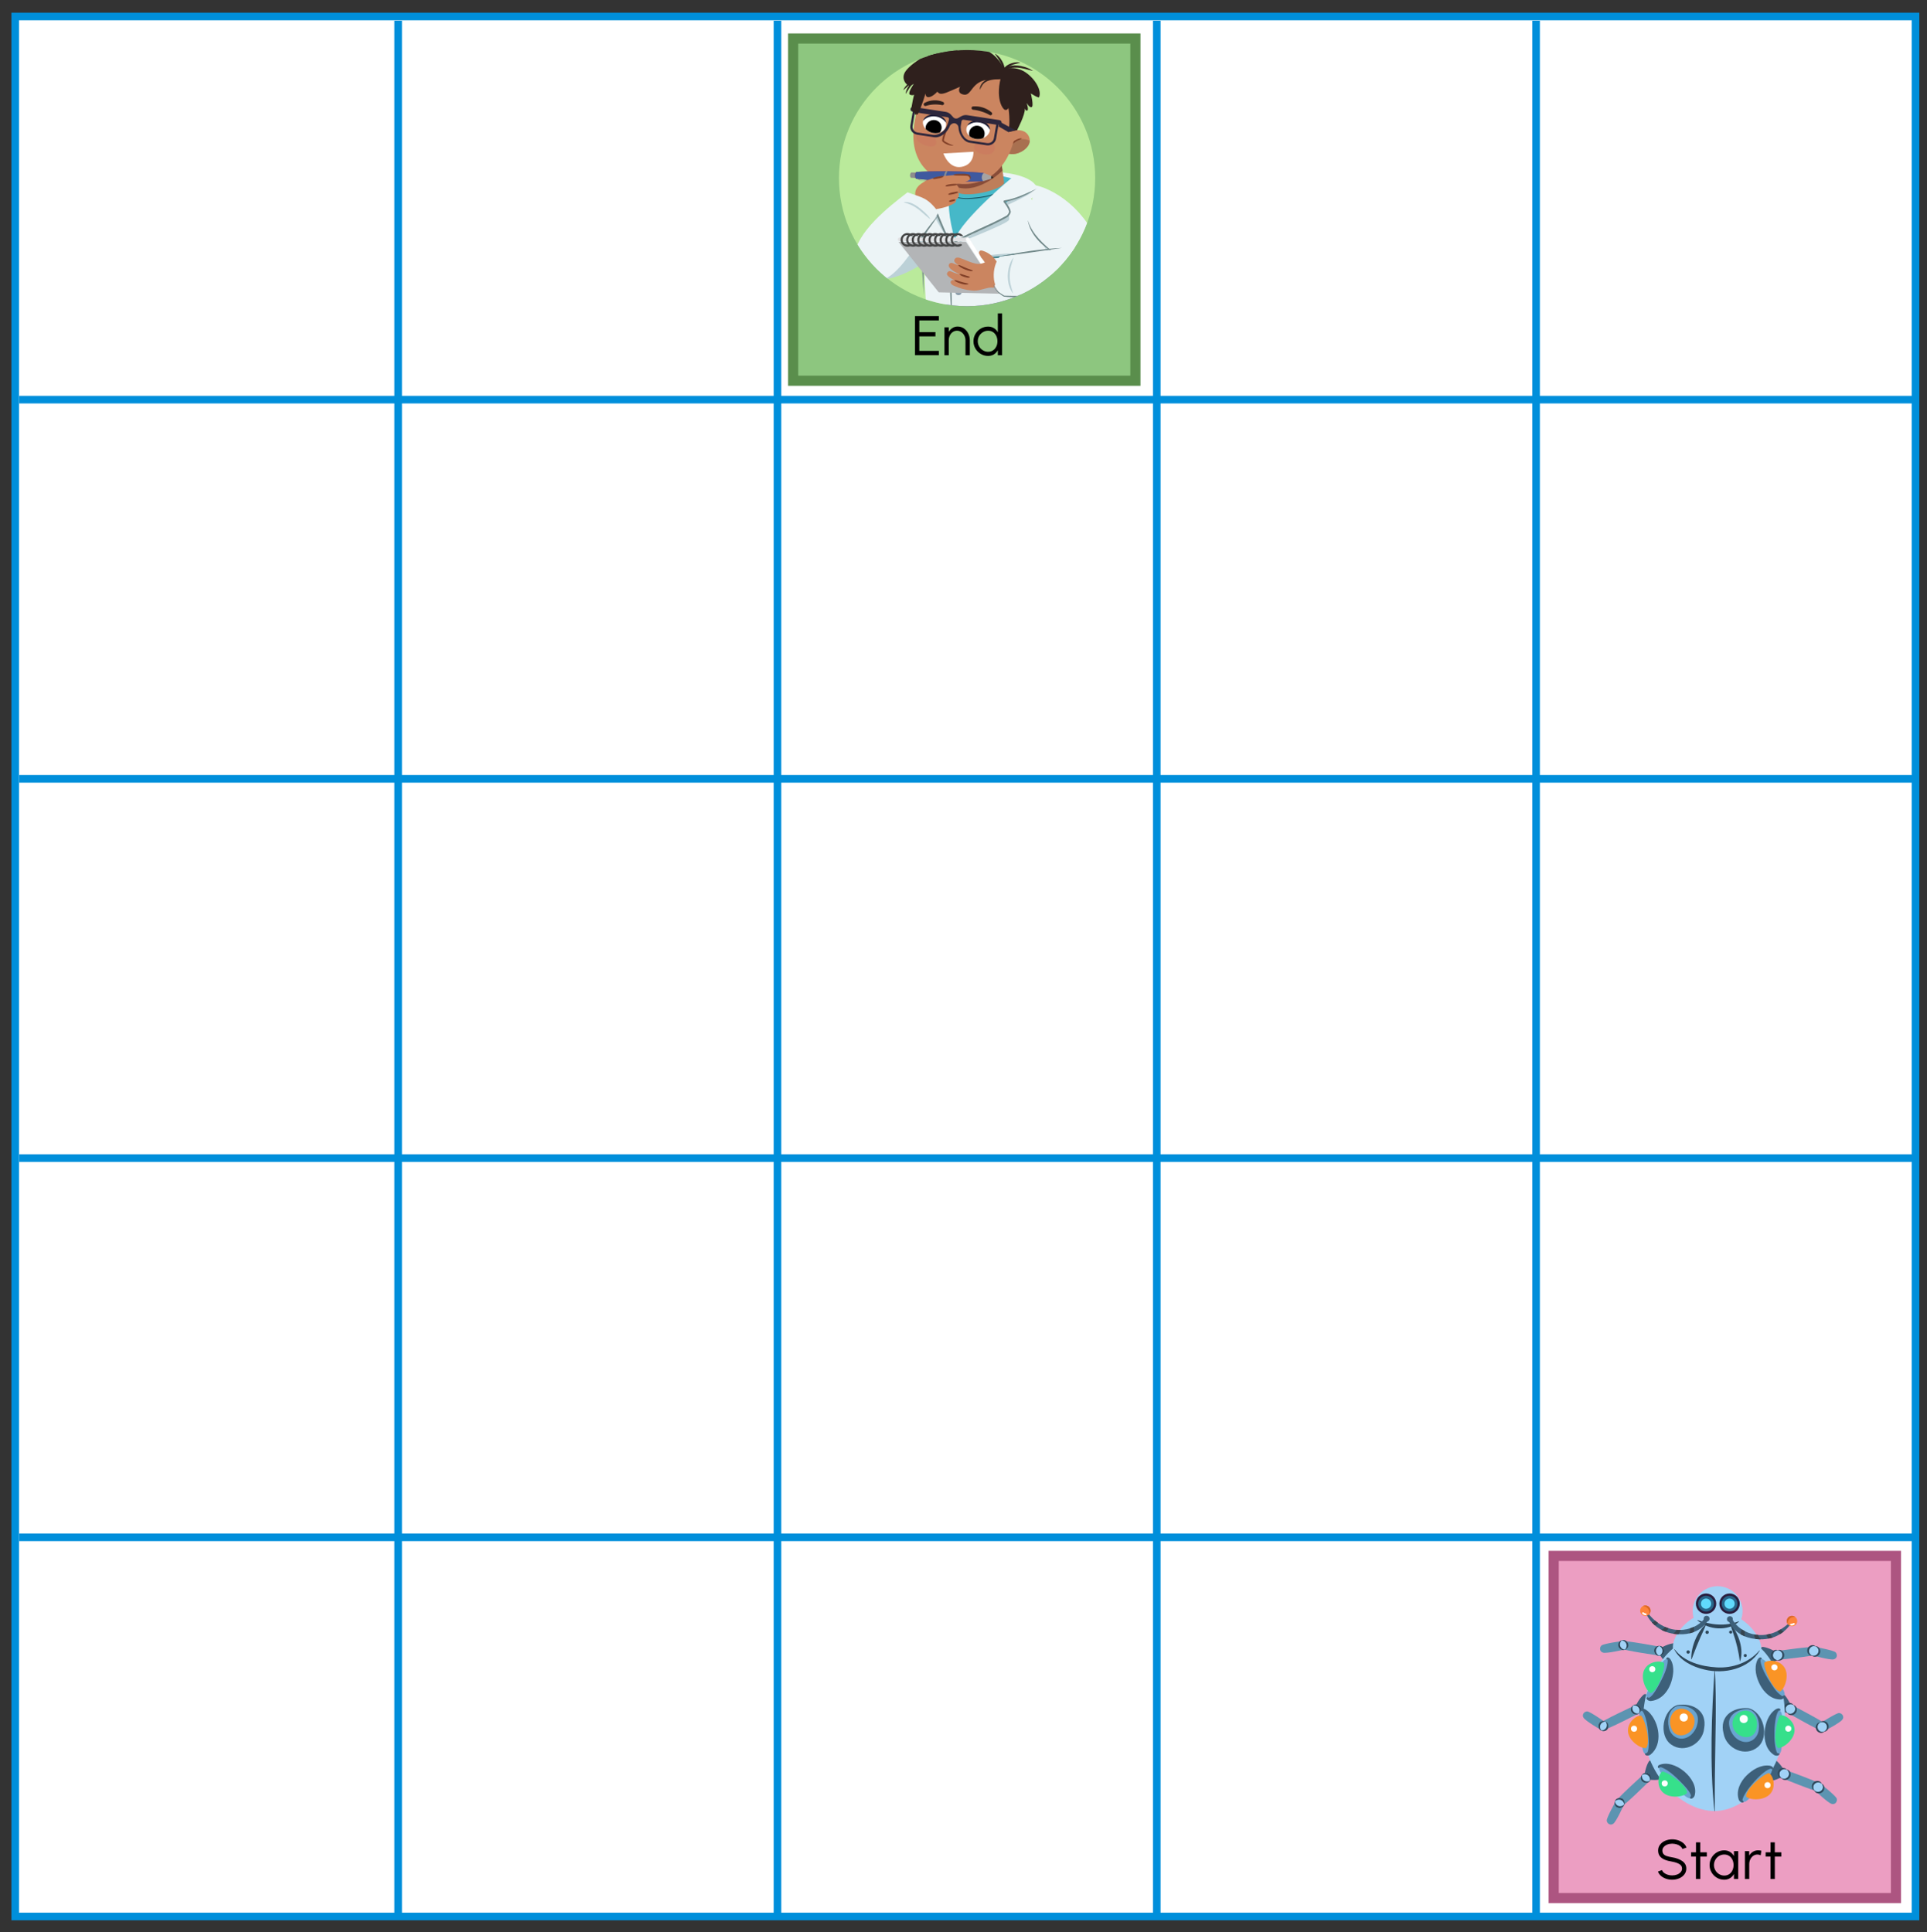 <?xml version="1.0" encoding="UTF-8"?><svg id="b" xmlns="http://www.w3.org/2000/svg" width="760" height="762.17" xmlns:xlink="http://www.w3.org/1999/xlink" viewBox="0 0 760 762.17"><rect x="0" y="0" width="760" height="762.17" fill="#333333" stroke="none"/><defs><clipPath id="d"><path d="M692.41,646.56c5.05,.58,10.24-.87,13.88-5.96,1.24-1.73,.74-1.68-.78-.28-8.7,8.03-18.98,4.52-22.25-1.49-1.09-.07-1.44-1.48-1.76-.35,0,0,1.52,7,10.91,8.08Z" fill="#3d607a"/></clipPath><clipPath id="e"><circle cx="706.75" cy="639.48" r="2.06" fill="#fd833b"/></clipPath><clipPath id="f"><path d="M661.95,644.68c-5.08-.24-9.97-2.5-12.74-8.1-.95-1.91-.46-1.78,.81-.15,7.3,9.32,18.01,7.5,22.2,2.09,1.09,.11,1.66-1.23,1.79-.06,0,0-2.63,6.66-12.07,6.23Z" fill="#3d607a"/></clipPath><clipPath id="g"><circle cx="648.92" cy="635.39" r="2.06" fill="#fd833b"/></clipPath><clipPath id="h"><circle cx="381.41" cy="70.26" r="50.53" fill="none"/></clipPath><clipPath id="i"><path d="M395.59,53.8c.95-1.84,3.4-2.5,5.56-2.47,.9,.01,1.82,.11,2.64,.48,1.54,.69,2.51,2.37,2.32,3.98-.22,1.82-1.77,3.28-3.47,4.13-1.16,.58-2.47,.96-3.78,.87-1.31-.09-2.61-.7-3.31-1.76" fill="#cb8560"/></clipPath><clipPath id="j"><path d="M394.53,62.1s1.21,6.58,1.49,10.16c-1.57,3.19-19.34,6.99-19.55,1.98-.3-3.82-.03-8.13-.03-8.13l18.09-4.01Z" fill="#be7e5a"/></clipPath><clipPath id="k"><path d="M385.98,47.82c2.89,.53,4.35,1.73,4.42,3.34,.07,1.85-2.18,3.9-5.16,3.67-2.46-.2-4.3-1.95-4.1-3.95s2.42-3.5,4.85-3.05Z" fill="#fff"/></clipPath><clipPath id="l"><path d="M369.4,45.53c-2.93-.28-4.71,.48-5.27,1.99-.65,1.75,.86,4.32,3.79,4.91,2.42,.48,4.73-.7,5.16-2.66s-1.22-4-3.68-4.24Z" fill="#fff"/></clipPath><clipPath id="m"><path d="M361.26,70.52s12.64,1.62,26.5,.97c.5-1.01,1.29-2.23,.2-3.24-12.27-1.27-26.58-.42-26.58-.42,0,0-.42,.5-.48,1.31-.05,.74,.35,1.38,.35,1.38Z" fill="#3f599f"/></clipPath></defs><g><rect x="6" y="6.51" width="749.47" height="749.5" fill="#fff" stroke="#008fdb" stroke-miterlimit="10" stroke-width="3"/><line x1="157.04" y1="8.17" x2="157.04" y2="756.01" fill="none" stroke="#008fdb" stroke-miterlimit="10" stroke-width="3"/><line x1="306.63" y1="8.17" x2="306.63" y2="756.01" fill="none" stroke="#008fdb" stroke-miterlimit="10" stroke-width="3"/><line x1="456.22" y1="8.17" x2="456.22" y2="756.01" fill="none" stroke="#008fdb" stroke-miterlimit="10" stroke-width="3"/><line x1="605.82" y1="8.17" x2="605.82" y2="756.01" fill="none" stroke="#008fdb" stroke-miterlimit="10" stroke-width="3"/><line x1="755.32" y1="157.65" x2="7.55" y2="157.65" fill="none" stroke="#008fdb" stroke-miterlimit="10" stroke-width="3"/><line x1="755.32" y1="307.24" x2="7.55" y2="307.24" fill="none" stroke="#008fdb" stroke-miterlimit="10" stroke-width="3"/><line x1="755.32" y1="456.84" x2="7.55" y2="456.84" fill="none" stroke="#008fdb" stroke-miterlimit="10" stroke-width="3"/><line x1="755.32" y1="606.43" x2="7.55" y2="606.43" fill="none" stroke="#008fdb" stroke-miterlimit="10" stroke-width="3"/><rect x="612.77" y="613.76" width="134.99" height="134.99" fill="#ec9ec2" stroke="#ad5581" stroke-miterlimit="10" stroke-width="4"/><rect x="312.81" y="15.2" width="134.99" height="134.99" fill="#8dc67f" stroke="#5a8e4c" stroke-miterlimit="10" stroke-width="4"/></g><g id="c"><g><circle cx="677.42" cy="635.56" r="9.83" fill="#a1d2f6"/><g><g><path d="M655.22,649.93s2.78-1.56,5.04-1.71,1.43,7.44-.52,8.21c-1.96,.77-3.38-.99-5.15-3.7l.63-2.8Z" fill="#3d607a"/><g><path d="M654.61,649.6s-13.94-2.65-14.98-2.17-1.52,2.05-.26,2.88c1.26,.83,14.56,2.71,14.56,2.71l.67-3.42Z" fill="#5c94b1"/><circle cx="654.38" cy="651.25" r="1.95" fill="#a1d2f6"/><path d="M654.32,653.16c1.75-.73,1.82-3,.12-3.83v-.07c1.74-.03,2.65,2.32,1.32,3.45-.39,.36-.92,.55-1.44,.53v-.07h0Z" fill="#2e475a"/><path d="M654.4,649.3c-1.73,.79-1.73,3.05,0,3.84v.07c-1.73,.08-2.72-2.24-1.42-3.41,.37-.37,.9-.58,1.42-.57v.07h0Z" fill="#2e475a"/></g><g><path d="M639.91,647.33s-7.49,1.01-8.31,1.8c-.83,.78-.78,2.43,.68,2.81,1.46,.39,8.09-1.16,8.09-1.16l-.46-3.45Z" fill="#5c94b1"/><circle cx="640.22" cy="648.96" r="1.95" fill="#a1d2f6"/><path d="M640.78,650.79c1.42-1.25,.77-3.42-1.12-3.67l-.02-.07c1.63-.58,3.25,1.35,2.35,2.85-.25,.46-.69,.81-1.19,.96l-.02-.07h0Z" fill="#2e475a"/><path d="M639.62,647.11c-1.38,1.3-.66,3.45,1.23,3.63l.02,.07c-1.62,.63-3.29-1.25-2.44-2.77,.24-.47,.67-.84,1.16-1l.02,.07h0Z" fill="#2e475a"/></g></g><g><path d="M645.16,672.82s1.36-2.88,3.11-4.33,5.49,5.21,4.35,6.98c-1.14,1.77-3.32,1.16-6.34-.01l-1.12-2.64Z" fill="#3d607a"/><g><path d="M644.46,672.91s-12.88,5.96-13.44,6.95-.04,2.55,1.47,2.49c1.51-.06,13.42-6.27,13.42-6.27l-1.44-3.17Z" fill="#5c94b1"/><circle cx="645.23" cy="674.38" r="1.95" fill="#a1d2f6"/><path d="M646.3,675.98c1-1.61-.26-3.5-2.14-3.19l-.04-.06c1.39-1.03,3.5,.35,3.08,2.04-.11,.52-.42,.98-.86,1.26l-.04-.06h0Z" fill="#2e475a"/><path d="M644.12,672.78c-.95,1.64,.37,3.49,2.23,3.12l.04,.06c-1.36,1.08-3.51-.24-3.14-1.94,.09-.52,.39-.99,.82-1.29l.04,.06h0Z" fill="#2e475a"/></g><g><path d="M633.27,679.49s-6.15-4.38-7.29-4.38-2.23,1.24-1.43,2.51,6.69,4.69,6.69,4.69l2.03-2.83Z" fill="#5c94b1"/><circle cx="632.38" cy="680.89" r="1.95" fill="#a1d2f6"/><path d="M631.53,682.61c1.89,.06,2.9-1.97,1.7-3.44l.03-.06c1.59,.69,1.45,3.21-.24,3.69-.5,.17-1.06,.12-1.53-.12l.03-.06h0Z" fill="#2e475a"/><path d="M633.21,679.13c-1.9,0-2.84,2.06-1.59,3.49l-.03,.07c-1.61-.64-1.55-3.16,.12-3.69,.49-.18,1.06-.15,1.53,.07l-.03,.07h0Z" fill="#2e475a"/></g></g><g><path d="M648.63,699.88s.44-3.16,1.69-5.05,6.79,3.36,6.22,5.38c-.57,2.02-2.83,2.09-6.06,1.86l-1.84-2.19Z" fill="#3d607a"/><g><path d="M647.99,700.17s-10.55,9.49-10.79,10.61,.71,2.45,2.14,1.95c1.42-.5,10.97-9.95,10.97-9.95l-2.31-2.6Z" fill="#5c94b1"/><circle cx="649.17" cy="701.35" r="1.95" fill="#a1d2f6"/><path d="M650.66,702.56c.48-1.84-1.28-3.27-2.98-2.41l-.06-.05c1.03-1.4,3.45-.7,3.54,1.04,.05,.52-.12,1.06-.45,1.46l-.06-.05h0Z" fill="#2e475a"/><path d="M647.63,700.15c-.42,1.85,1.39,3.22,3.05,2.32l.06,.04c-.98,1.43-3.43,.81-3.57-.93-.07-.52,.08-1.06,.4-1.48l.06,.04h0Z" fill="#2e475a"/></g><g><path d="M637.29,710.5s-3.72,6.57-3.6,7.71,1.46,2.09,2.65,1.16c1.19-.93,3.98-7.14,3.98-7.14l-3.02-1.72Z" fill="#5c94b1"/><circle cx="638.78" cy="711.24" r="1.95" fill="#a1d2f6"/><path d="M640.58,711.91c-.14-1.89-2.26-2.68-3.6-1.33l-.07-.02c.53-1.65,3.04-1.77,3.69-.15,.22,.48,.23,1.04,.04,1.53l-.07-.02h0Z" fill="#2e475a"/><path d="M636.94,710.59c.2,1.89,2.35,2.61,3.64,1.22l.07,.02c-.47,1.67-2.99,1.87-3.68,.26-.23-.47-.26-1.04-.09-1.53l.07,.02h0Z" fill="#2e475a"/></g></g></g><g><g><path d="M700.32,651.6s-2.71-1.67-4.97-1.93-1.75,7.37,.17,8.22,3.42-.84,5.31-3.48l-.51-2.82Z" fill="#3d607a"/><g><path d="M700.95,651.29s14.04-2.05,15.05-1.53,1.43,2.11,.13,2.89-14.66,2.08-14.66,2.08l-.52-3.44Z" fill="#5c94b1"/><circle cx="701.11" cy="652.95" r="1.95" fill="#a1d2f6"/><path d="M701.08,654.94c-1.23,.56-2.65-.71-2.57-2.02-.04-1.31,1.41-2.55,2.62-1.96v.07c-1.64-.06-2.54,2.1-1.38,3.24,.34,.36,.83,.58,1.34,.59v.07h0Z" fill="#2e475a"/><path d="M701.17,650.93c1.25-.52,2.62,.79,2.51,2.1,0,1.31-1.49,2.5-2.68,1.87v-.07c1.64,.11,2.61-2.02,1.49-3.2-.33-.37-.81-.61-1.32-.63v-.07h0Z" fill="#2e475a"/></g><g><path d="M715.73,649.65s7.44,1.33,8.23,2.15,.68,2.46-.8,2.78-8.04-1.51-8.04-1.51l.61-3.43Z" fill="#5c94b1"/><circle cx="715.35" cy="651.27" r="1.95" fill="#a1d2f6"/><path d="M714.69,653.15c-1.34,.14-2.28-1.52-1.79-2.74,.39-1.26,2.15-1.96,3.11-1.01l-.02,.07c-1.53-.58-3.08,1.18-2.35,2.63,.21,.45,.6,.82,1.08,.99l-.02,.07h0Z" fill="#2e475a"/><path d="M716.05,649.38c1.35-.1,2.23,1.59,1.71,2.79-.43,1.24-2.21,1.89-3.14,.92l.03-.07c1.52,.63,3.11-1.08,2.43-2.56-.19-.46-.58-.84-1.05-1.02l.03-.07h0Z" fill="#2e475a"/></g></g><g><path d="M706.27,672.63s-1.23-2.94-2.92-4.46c-1.69-1.52-5.71,4.97-4.65,6.79,1.06,1.81,3.27,1.31,6.34,.26l1.23-2.59Z" fill="#3d607a"/><g><path d="M706.96,672.75s12.61,6.51,13.13,7.52-.07,2.55-1.57,2.43c-1.5-.12-13.13-6.85-13.13-6.85l1.58-3.1Z" fill="#5c94b1"/><circle cx="706.13" cy="674.19" r="1.95" fill="#a1d2f6"/><path d="M704.95,675.79c-1.33-.26-1.74-2.11-.92-3.14,.73-1.09,2.63-1.25,3.27-.07l-.04,.06c-1.3-1-3.29,.23-3.01,1.83,.07,.49,.34,.96,.74,1.26l-.04,.06h0Z" fill="#2e475a"/><path d="M707.35,672.58c1.32,.3,1.67,2.17,.82,3.17-.77,1.07-2.66,1.17-3.27-.04l.04-.06c1.27,1.04,3.29-.13,3.07-1.74-.05-.5-.31-.97-.7-1.28l.04-.06h0Z" fill="#2e475a"/></g><g><path d="M717.86,679.81s6.34-4.11,7.47-4.06,2.18,1.33,1.32,2.57-6.89,4.4-6.89,4.4l-1.9-2.92Z" fill="#5c94b1"/><circle cx="718.7" cy="681.25" r="1.95" fill="#a1d2f6"/><path d="M719.5,683.07c-.89,1.02-2.7,.45-3.18-.77-.58-1.18,.23-2.9,1.58-2.87l.03,.07c-1.51,.63-1.44,2.97,.09,3.53,.46,.19,1,.18,1.46-.02l.03,.07h0Z" fill="#2e475a"/><path d="M717.91,679.39c.92-.99,2.71-.37,3.16,.87,.54,1.2-.32,2.89-1.66,2.82l-.03-.07c1.53-.58,1.53-2.92,.02-3.53-.46-.2-.99-.21-1.46-.03l-.03-.07h0Z" fill="#2e475a"/></g></g><g><path d="M703.62,698.25s-1.61-2.75-3.48-4.03-5,5.69-3.71,7.34,3.41,.86,6.32-.58l.87-2.73Z" fill="#3d607a"/><g><path d="M704.32,698.27s13.36,4.78,14.01,5.71,.27,2.54-1.24,2.62-13.93-5.04-13.93-5.04l1.15-3.29Z" fill="#5c94b1"/><circle cx="703.69" cy="699.81" r="1.95" fill="#a1d2f6"/><path d="M702.74,701.55c-1.35-.08-2.01-1.87-1.33-2.99,.58-1.18,2.44-1.59,3.23-.5l-.03,.06c-1.42-.82-3.23,.67-2.74,2.22,.13,.48,.46,.9,.9,1.15l-.03,.06h0Z" fill="#2e475a"/><path d="M704.69,698.05c1.35,.12,1.95,1.93,1.23,3.03-.62,1.16-2.49,1.51-3.25,.4l.04-.06c1.39,.86,3.25-.56,2.81-2.13-.12-.48-.44-.92-.87-1.18l.04-.06h0Z" fill="#2e475a"/></g><g><path d="M718.15,703.76s5.94,4.66,6.26,5.76c.32,1.1-.56,2.49-2.01,2.08-1.45-.41-6.39-5.1-6.39-5.1l2.14-2.74Z" fill="#5c94b1"/><circle cx="717.05" cy="705.01" r="1.95" fill="#a1d2f6"/><path d="M715.59,706.36c-1.25-.51-1.3-2.41-.3-3.26,.93-.93,2.82-.72,3.22,.56l-.05,.05c-1.08-1.23-3.27-.4-3.31,1.22-.03,.5,.15,1,.49,1.38l-.05,.05h0Z" fill="#2e475a"/><path d="M718.56,703.66c1.24,.55,1.23,2.45,.2,3.27-.96,.9-2.84,.64-3.21-.66l.05-.05c1.05,1.26,3.26,.51,3.35-1.12,.04-.5-.12-1.01-.44-1.39l.05-.05h0Z" fill="#2e475a"/></g></g></g><path d="M704.02,678.46c0,19.99-14.86,35.95-27.81,35.95-12.94,0-28.28-14.53-28.28-34.52,0-19.99,11.35-35.95,29.48-35.95,18.14,0,26.61,14.53,26.61,34.52Z" fill="#a1d2f6"/><path d="M677.05,635.75c13.37,.21,20.94,15.24,16.08,16.92-4.33,1.49-10.09,2.36-16.39,2.26-5.76-.09-11.03-.97-15.17-2.37-5.46-1.84,2.1-17.02,15.47-16.81Z" fill="#a1d2f6"/><path d="M660.46,650.62c3.87,5.02,10.59,6.78,16.66,7.13,6.18,.36,12.7-1.88,16.77-6.66,.05-.07,.18,.01,.12,.09-4.36,7.23-14,9.36-21.81,7.42-4.67-1.07-9.59-3.52-11.87-7.9-.04-.08,.08-.15,.13-.08h0Z" fill="#2e475a"/><path d="M669.54,639.08c5.13,1.95,11.07,2.58,16.24,.48,.08-.03,.14,.09,.06,.14-4.47,3.94-11.98,3.31-16.36-.48-.07-.05-.03-.17,.06-.14h0Z" fill="#2e475a"/><path d="M676.14,714.43c-1.91-18.64-1.11-38.34,.15-56.58,.81,13.54,.17,28.8,.05,42.42-.07,3.41,0,7.17-.05,10.6,.02,1.18,.02,2.37,0,3.56,0,.09-.14,.1-.15,0h0Z" fill="#2e475a"/><g><g><g><path d="M661.56,672.8c-1.34,.38-2.18,1.24-2.76,2.11-.64,.96-.9,1.96-1.07,3.14-.52,3.78,1.18,7.53,4.42,8.07,3.3,.55,6.29-1.56,7.39-5.39,.45-1.55,.66-2.57,.13-4.09-.51-1.47-1.49-2.34-2.67-2.95-1.61-.84-4.1-1.27-5.44-.89Z" fill="#6aa4d0"/><path d="M661.62,672.98c-3.37,1.02-4.16,5.29-3.48,8.33,.63,3.46,3.94,5.56,7.23,4.06,2.92-1.27,4.69-5.03,4.19-8.13-.74-3.35-4.88-4.74-7.94-4.26h0Zm-.1-.37c6.2-.98,11.78,2.23,10.59,9.15-.51,5.98-7.75,10.2-13.06,6.39-5.07-3.68-3.27-13.67,2.47-15.54h0Z" fill="#3d607a"/><path d="M664.47,674.25c-4.09-1.28-7.53,3.53-4.92,8.36,2.08,3.85,8.8,1.65,8.78-3.64-.01-2.54-2.03-3.82-2.77-4.3l-1.09-.43Z" fill="#fa9425"/></g><circle cx="664.07" cy="677.5" r="1.6" fill="#fff"/></g><g><path d="M652.23,662.25c1.8-3.36,3.4-8.34,5.54-7.7,0,0,.82,6.26-1.77,10.24-2.59,3.98-5.76,5.2-6.42,4.78s.04-2.46,2.65-7.32Z" fill="#6aa4d0"/><path d="M651.06,667.87c2.73-.71,5.62-9.16,5.27-11.77-1.25-1.23-6.09-.88-7.81,2.54-1.72,3.42,.74,8.47,2.54,9.23Z" fill="#36e08b"/><path d="M649.76,669.46c1.56,1.36,4.76-5.42,5.44-6.6,1.08-2.13,2.08-4.35,2.46-6.7,.07-.53,.17-1.24-.08-1.66-.02,0-.08,.05-.12,.11l-.33-.23c-.03-.32,.36-.69,.76-.56,.55,.14,.89,.7,1.09,1.03,.8,1.38,.99,3.02,.95,4.5-.31,5.13-3.15,11.04-8.83,11.67-.73,.05-1.92-.52-1.71-1.39l.36-.17h0Z" fill="#3d607a"/></g><g><path d="M647.15,684.2c-.29-3.8-1.64-8.86,.51-9.48,0,0,4.07,4.83,4.03,9.58-.03,4.75-2.05,7.49-2.83,7.49-.79,0-1.3-2.09-1.71-7.59Z" fill="#6aa4d0"/><path d="M649.2,689.56c1.92-2.07-.21-10.75-1.91-12.75-1.72-.36-5.61,2.54-5.21,6.35,.4,3.8,5.19,6.74,7.12,6.41Z" fill="#fa9425"/><path d="M648.96,691.6c2.05,.3,1.08-7.13,1.03-8.5-.23-2.37-.59-4.78-1.54-6.97-.22-.48-.53-1.13-.96-1.35-.01,0-.04,.08-.05,.16h-.4c-.2-.26-.07-.79,.34-.9,1.15-.23,2.08,.62,2.83,1.24,4.24,4.08,5.79,12.87,.72,16.9-.58,.43-1.9,.6-2.19-.24l.22-.33h0Z" fill="#3d607a"/></g><g><path d="M660.33,704.53c-2.68-2.71-6.97-5.7-5.73-7.56,0,0,6.23,1.06,9.27,4.7,3.04,3.64,3.28,7.03,2.68,7.55s-2.34-.76-6.22-4.69Z" fill="#6aa4d0"/><path d="M665.35,707.3c.13-2.82-7.11-8.07-9.7-8.49-1.55,.83-2.63,5.56,.13,8.21s8.32,1.79,9.57,.28Z" fill="#36e08b"/><path d="M666.49,709.01c1.76-1.09-3.78-6.14-4.71-7.15-1.71-1.66-3.54-3.26-5.68-4.32-.48-.23-1.14-.52-1.6-.41,0,.01,.02,.09,.06,.15l-.31,.25c-.13-.06-.31-.12-.39-.4-.1-.29,.16-.69,.39-.82,5.92-2.77,15.9,5.36,14.13,11.87-.16,.71-1.06,1.69-1.83,1.23l-.05-.39h0Z" fill="#3d607a"/></g><circle cx="651.65" cy="658.45" r="1.2" fill="#fff"/><circle cx="644.46" cy="681.94" r="1.2" fill="#fff"/><circle cx="656.56" cy="703.51" r="1.2" fill="#fff"/></g><g><g><g><path d="M689.51,674.02c1.37,.26,2.28,1.05,2.93,1.87,.72,.9,1.07,1.87,1.33,3.04,.84,3.72-.54,7.6-3.71,8.42-3.24,.83-6.4-1.02-7.82-4.75-.58-1.51-.88-2.51-.48-4.06s1.29-2.45,2.41-3.17c1.53-.98,3.97-1.61,5.34-1.35Z" fill="#6aa4d0"/><path d="M689.55,673.83c5.88,1.37,8.52,11.17,3.79,15.27-4.97,4.25-12.55,.66-13.56-5.26-1.78-6.8,3.52-10.46,9.77-10.01h0Zm-.07,.38c-3.09-.22-7.09,1.52-7.55,4.92-.23,3.13,1.85,6.73,4.86,7.74,3.4,1.22,6.53-1.15,6.86-4.66,.42-3.09-.73-7.27-4.17-8.01h0Z" fill="#3d607a"/><path d="M686.74,675.12c3.97-1.62,7.8,2.88,5.61,7.91-1.74,4.01-8.63,2.39-9.06-2.88-.2-2.53,1.7-3.98,2.39-4.52l1.05-.52Z" fill="#36e08b"/></g><circle cx="687.72" cy="678.1" r="1.6" fill="#fff"/></g><g><path d="M700.44,661.76c-2.08-3.19-4.1-8.02-6.18-7.21,0,0-.28,6.31,2.63,10.05,2.92,3.74,6.18,4.69,6.81,4.22s-.24-2.45-3.26-7.07Z" fill="#6aa4d0"/><path d="M702.07,667.26c-2.78-.47-6.38-8.65-6.25-11.28,1.14-1.33,6-1.4,8,1.86,2,3.26-.02,8.51-1.75,9.42Z" fill="#fa9425"/><path d="M703.88,668.87c.28,.84-.86,1.52-1.59,1.53-3.7,.06-6.57-2.79-8.12-5.73-1.49-2.82-2.48-6.54-1.11-9.71,.19-.44,.8-1.41,1.5-1.09,.26,.14,.28,.33,.31,.47l-.31,.25c-.05-.06-.12-.1-.13-.09,0,0,.02,0-.02,.04-.18,.48-.03,1.1,.08,1.61,.58,2.32,1.76,4.44,3.02,6.47,1.54,2.21,2.83,4.94,5.22,6.32,.32,.13,.63,.06,.77-.2l.38,.13h0Z" fill="#3d607a"/></g><g><path d="M702.81,684.04c-.03-3.81,.88-8.97-1.32-9.4,0,0-3.64,5.16-3.2,9.89s2.67,7.28,3.46,7.22,1.11-2.19,1.06-7.71Z" fill="#6aa4d0"/><path d="M701.22,689.55c-2.09-1.9-.71-10.73,.82-12.87,1.68-.51,5.8,2.06,5.73,5.88s-4.6,7.15-6.55,6.99Z" fill="#36e08b"/><path d="M701.87,691.88c-.22,.86-1.54,.82-2.16,.43-3.14-1.95-4.03-5.89-3.75-9.2,.27-3.18,1.44-6.85,4.3-8.78,.4-.27,1.44-.76,1.86-.11,.14,.26,.06,.43,0,.56l-.4,.05c-.01-.07-.05-.15-.06-.15-2.22,2.05-2.36,14.04-.79,16.64,.2,.28,.5,.39,.75,.25l.24,.31h0Z" fill="#3d607a"/></g><g><path d="M693.44,705.54c2.44-2.93,6.46-6.27,5.07-8.02,0,0-6.11,1.58-8.84,5.47-2.72,3.89-2.67,7.29-2.03,7.75s2.27-.95,5.8-5.2Z" fill="#6aa4d0"/><path d="M688.67,708.72c-.37-2.8,6.39-8.64,8.94-9.29,1.61,.7,3.1,5.32,.57,8.19s-8.13,2.49-9.52,1.1Z" fill="#fa9425"/><path d="M687.66,710.92c-.72,.52-1.7-.37-1.93-1.07-1.14-3.52,.73-7.1,3.09-9.44,2.26-2.25,5.52-4.3,8.96-3.92,.47,.05,1.59,.35,1.49,1.12-.06,.29-.23,.36-.36,.43l-.33-.22c.04-.07,.06-.14,.05-.15,0,0,.01,.01-.05,0-3.08,.27-10.81,9.16-11.31,12.19-.03,.34,.13,.62,.42,.67l-.02,.4h0Z" fill="#3d607a"/></g><circle cx="699.83" cy="657.73" r="1.2" fill="#fff"/><circle cx="705.3" cy="681.92" r="1.2" fill="#fff"/><circle cx="697.11" cy="704.2" r="1.2" fill="#fff"/></g><path d="M667.03,654.5c-.14-4.91,2.35-10.91,5.89-13.89-.9,2.49-2.04,4.54-2.99,6.93-.86,1.95-1.96,4.93-2.75,6.95v.03c-.04,.07-.15,.05-.15-.02h0Z" fill="#2e475a"/><path d="M682.51,640.54c3.23,3.96,5.42,10.22,3.71,14.93-.55-3.89-1.31-7.39-2.6-11.05-.41-1.21-.84-2.45-1.24-3.81-.02-.07,.08-.13,.12-.07h0Z" fill="#2e475a"/><circle cx="673.28" cy="643.89" r=".66" fill="#2e475a"/><circle cx="665.79" cy="651.68" r=".66" fill="#2e475a"/><circle cx="682.57" cy="643.83" r=".6" fill="#2e475a"/><circle cx="688.32" cy="653.06" r=".6" fill="#2e475a"/><g><g><path d="M692.41,646.56c5.05,.58,10.24-.87,13.88-5.96,1.24-1.73,.74-1.68-.78-.28-8.7,8.03-18.98,4.52-22.25-1.49-1.09-.07-1.44-1.48-1.76-.35,0,0,1.52,7,10.91,8.08Z" fill="#3d607a"/><g clip-path="url(#d)"><path d="M703.92,644.41c-.86,.05-1.72-.45-2.12-1.21s-.3-1.75,.24-2.43" fill="none" stroke="#36444e" stroke-miterlimit="10" stroke-width="1.54"/><path d="M698.93,646.58c-.8-.42-1.39-1.21-1.56-2.1s.09-1.84,.68-2.52" fill="none" stroke="#36444e" stroke-miterlimit="10" stroke-width="1.54"/><path d="M693.99,647.16c-.95-.69-1.51-1.87-1.45-3.04s.75-2.29,1.76-2.87" fill="none" stroke="#36444e" stroke-miterlimit="10" stroke-width="1.54"/><path d="M687.48,645.84c-.38-1.15-.14-2.43,.38-3.53s1.32-2.03,2.1-2.96" fill="none" stroke="#36444e" stroke-miterlimit="10" stroke-width="1.54"/></g></g><g><circle cx="706.75" cy="639.48" r="2.06" fill="#fd833b"/><g clip-path="url(#e)"><path d="M709.54,638.43s-2-1.31-3.54-.03-.68,3.2-.68,3.2l-1.72-2.06,3.34-4.13,2.6,3.02Z" fill="#d96624"/><path d="M707.82,640.46c.09,.19,0,.39-.18,.49-.23,.13-.48,.23-.74,.29-.25,.05-.66,.06-.82-.18-.12-.17-.07-.36,.11-.47,.1-.06,.21-.05,.33-.06,.1,0,.2-.02,.29-.04,.19-.04,.37-.12,.54-.21,.17-.09,.41,0,.49,.18Z" fill="#fff"/></g></g></g><g><circle cx="682.13" cy="632.62" r="4.02" fill="#291d3e"/><g><circle cx="682.13" cy="632.62" r="3.12" fill="#27a7cd" opacity=".52"/><circle cx="682.13" cy="632.62" r="2.02" fill="#61dafc"/></g></g><g><g><path d="M661.95,644.68c-5.08-.24-9.97-2.5-12.74-8.1-.95-1.91-.46-1.78,.81-.15,7.3,9.32,18.01,7.5,22.2,2.09,1.09,.11,1.66-1.23,1.79-.06,0,0-2.63,6.66-12.07,6.23Z" fill="#3d607a"/><g clip-path="url(#f)"><path d="M650.92,640.71c.84,.18,1.77-.17,2.28-.86s.58-1.68,.16-2.43" fill="none" stroke="#36444e" stroke-miterlimit="10" stroke-width="1.54"/><path d="M655.51,643.65c.86-.28,1.57-.97,1.88-1.82s.21-1.83-.26-2.6" fill="none" stroke="#36444e" stroke-miterlimit="10" stroke-width="1.54"/><path d="M660.29,645.01c1.04-.53,1.79-1.61,1.92-2.77s-.37-2.38-1.28-3.12" fill="none" stroke="#36444e" stroke-miterlimit="10" stroke-width="1.54"/><path d="M666.92,644.76c.56-1.08,.53-2.38,.19-3.54-.34-1.16-.97-2.22-1.6-3.26" fill="none" stroke="#36444e" stroke-miterlimit="10" stroke-width="1.54"/></g></g><g><circle cx="648.92" cy="635.39" r="2.06" fill="#fd833b"/><g clip-path="url(#g)"><path d="M646.34,633.9s2.18-.98,3.5,.54c1.32,1.52,.16,3.27,.16,3.27l2.03-1.76-2.64-4.61-3.05,2.56Z" fill="#d96624"/><path d="M647.71,636.18c-.12,.18-.05,.39,.1,.51,.21,.17,.44,.31,.69,.4,.24,.09,.64,.16,.84-.04,.15-.15,.12-.34-.03-.48-.09-.08-.2-.08-.31-.11-.09-.02-.19-.05-.28-.09-.18-.07-.35-.18-.5-.3-.16-.12-.4-.06-.51,.1Z" fill="#fff"/></g></g></g><g><circle cx="672.86" cy="632.62" r="4.02" fill="#291d3e"/><g><circle cx="672.86" cy="632.62" r="3.12" fill="#27a7cd" opacity=".52"/><circle cx="672.86" cy="632.62" r="2.02" fill="#61dafc"/></g></g><circle cx="682.27" cy="638.72" r="1.16" fill="#3d607a"/><circle cx="673.07" cy="638.54" r="1.16" fill="#3d607a"/></g></g><g><path d="M655.1,740c-.57-.48-.98-1.06-1.21-1.71l1.59-.59c.3,.85,1.16,1.51,2.29,1.85,.56,.18,1.14,.26,1.74,.26,1.36,0,2.63-.47,3.34-1.3,.36-.41,.54-.88,.54-1.41,0-.76-.36-1.35-1.08-1.78-.73-.42-1.66-.73-2.81-.94-2.32-.38-3.93-.97-4.85-2.15-.47-.58-.7-1.34-.7-2.25,0-.86,.25-1.63,.77-2.3,.51-.67,1.19-1.19,2.04-1.55,.85-.36,1.77-.55,2.75-.55,1.63,0,3.25,.53,4.4,1.5,.58,.5,.99,1.07,1.24,1.74l-1.61,.57c-.3-.85-1.17-1.5-2.29-1.85-.56-.17-1.14-.25-1.75-.25h-.07c-.65,0-1.27,.11-1.85,.34s-1.06,.55-1.41,.96c-.36,.41-.54,.88-.54,1.4,0,1.2,.69,1.86,1.75,2.2,.52,.17,1.22,.33,2.11,.48,1.65,.27,2.99,.78,4.03,1.51,1.03,.73,1.55,1.71,1.55,2.93,0,.86-.25,1.62-.76,2.29-.51,.67-1.19,1.2-2.04,1.56-.86,.36-1.78,.55-2.78,.55-1.66,0-3.28-.54-4.41-1.51Z"/><path d="M670.58,732.38v8.83h-1.71v-8.83h-1.92v-1.69h1.94v-3.93h1.68v3.93h2.59v1.69h-2.57Z"/><path d="M685.55,741.22h-1.69v-1.97c-.78,1.4-2.12,2.26-3.83,2.26-1.04,0-2.01-.26-2.89-.78-.89-.52-1.59-1.22-2.11-2.11-.52-.88-.78-1.85-.78-2.89s.26-2.02,.78-2.92c.52-.89,1.22-1.6,2.11-2.11,.88-.52,1.85-.78,2.89-.78,1.71,0,3.05,.86,3.83,2.25v-1.95h1.69v11Zm-2.29-3.41c.3-.63,.45-1.33,.45-2.09,0-1.55-.63-2.87-1.74-3.61-.56-.36-1.2-.55-1.92-.55s-1.42,.19-2.05,.56c-.63,.37-1.12,.88-1.48,1.51-.36,.64-.55,1.33-.55,2.09s.19,1.45,.56,2.08c.37,.64,.87,1.14,1.5,1.51,.63,.37,1.3,.56,2.02,.56,1.46,0,2.61-.79,3.21-2.06Z"/><path d="M694.41,731.88c-.41-.21-.83-.32-1.26-.32-1.23,0-2.27,.73-2.83,1.9-.29,.58-.43,1.23-.43,1.92v5.83h-1.71v-10.99h1.69v1.75c.84-1.31,2.06-2.06,3.5-2.06,.54,0,.97,.06,1.31,.17l-.28,1.79Z"/><path d="M699.98,732.38v8.83h-1.71v-8.83h-1.92v-1.69h1.94v-3.93h1.68v3.93h2.59v1.69h-2.57Z"/></g><g><path d="M360.87,124.71h9.42v1.69h-7.72v4.61h6.36v1.69h-6.36v5.71h7.72v1.69h-9.42v-15.4Z"/><path d="M380.78,140.12v-5.84c0-1.38-.64-2.62-1.66-3.31-.52-.34-1.08-.52-1.69-.52-1.22,0-2.26,.74-2.82,1.9-.29,.58-.43,1.23-.43,1.93v5.84h-1.69v-11h1.69v1.76c.84-1.31,2.06-2.07,3.48-2.07,.92,0,1.75,.24,2.49,.74,.73,.5,1.3,1.16,1.71,1.98,.41,.82,.62,1.73,.63,2.71v5.89h-1.69Z"/><path d="M395.23,140.12h-1.69v-1.96c-.78,1.4-2.12,2.24-3.83,2.24-1.05,0-2.01-.26-2.89-.78-.89-.52-1.6-1.22-2.11-2.11-.52-.88-.78-1.85-.78-2.89s.26-2.01,.78-2.9c.52-.89,1.22-1.59,2.11-2.11,.88-.52,1.85-.78,2.89-.78,1.71,0,3.05,.85,3.83,2.24v-7.45h1.69v16.5Zm-2.29-3.41c.3-.63,.45-1.33,.45-2.09,0-1.55-.63-2.87-1.74-3.61-.56-.36-1.2-.55-1.93-.55s-1.41,.19-2.04,.56-1.13,.88-1.5,1.51c-.36,.64-.55,1.33-.55,2.09s.19,1.45,.56,2.08c.36,.64,.87,1.14,1.5,1.51,.63,.37,1.3,.56,2.02,.56,1.46,0,2.61-.79,3.21-2.06Z"/></g><g><circle cx="381.41" cy="70.26" r="50.53" fill="#baea9b"/><g clip-path="url(#h)"><g><g><path d="M419.31,126.84c-.96-5.32-2.64-11.94-5.52-19.95-8.28-23.09-41.44,6.72-41.44,6.72l1.82,13.22h45.14Z" fill="#1d2f4c"/><path d="M419.43,126.84c-.32-1.11-.52-1.73-.52-1.73l-7.05,1.73h7.57Z" fill="#1d2f4c"/><path d="M377.72,126.84l-7.14-3.43s-.36,1.31-.93,3.43h8.07Z" fill="#1d2f4c"/><path d="M357.31,91.14c-.66,4.13-15.26,11.79-16.01,15.91,7.59,10.26,29.94-8.15,34.46-11.08,7.52-13.96,.44-7.9-3.91-20.87,0,0-8.73-.69-14.55,16.04Z" fill="#bcd1d7"/><path d="M375.96,75.41c-1.6-1.12-5.12-2.08-2.41-5.2s28.77-4.49,34.64,2.51c1.99,2.37,1.6,3.39-1.32,5.52s-30.91-2.84-30.91-2.84Z" fill="#ecf4f6"/><path d="M365.69,126.84h56.62c-.55-2.25-1.01-4.31-1.31-6.09-1.78-10.71-9.35-41.5-17.88-45.62,0,0-24.7,8.12-26.85,20.17l-5.84-19.16c-8.49,13.97-5.21,42.53-4.77,49.97,.01,.22,.02,.47,.02,.73Z" fill="#ecf4f6"/><path d="M407,75.65c-.34,.96-10.39,5.58-10.39,5.58,0,0,1.78,3.87,1.34,5.5-.45,1.64-22.7,10.12-22.7,10.12,0,0-7.79-12.5-7.64-13.84s2.83-2.68,2.83-2.68c-.65-1.24-.87-2.73-.15-4.76l36.72,.07Z" fill="#bcd1d7"/><path d="M396.05,69.66c2.24,.51,4.42,1,6.48,1.75,6.17,2.24-26.44,23.65-26.44,23.65,0,0-6.25-17.36-4-19.62,5.64-5.66,17.18-7.32,23.97-5.78Z" fill="#46b8c8"/><path d="M372.2,82.35s-1.09-4.81,4.42-10.39l1.09-2.19c-1.78,.3-6.86,1.56-7.44,5.8l1.92,6.78Z" fill="#ecf4f6"/><g><g><path d="M395.59,53.8c.95-1.84,3.4-2.5,5.56-2.47,.9,.01,1.82,.11,2.64,.48,1.54,.69,2.51,2.37,2.32,3.98-.22,1.82-1.77,3.28-3.47,4.13-1.16,.58-2.47,.96-3.78,.87-1.31-.09-2.61-.7-3.31-1.76" fill="#cb8560"/><g clip-path="url(#i)"><path d="M406.14,55.5c-3.19-1.54-7.68-.16-8.94,3.17-.21,.55-.27,1.14-.16,1.67-.12,.98,.45,2.03,1.38,2.48,1.27,.61,2.75,.07,3.43-1.08,.63-1.08,1.8-1.67,3.31-1.65,2.6,.03,3.1-3.57,.98-4.59Z" fill="#a87050"/></g></g><path d="M399.22,56.76c.33-1.14,1.6-1.74,2.65-2.08,.24-.08,1.04-.25,1.16,.04-.98,.51-2.01,.71-2.86,1.45-.19,.12-.71,.71-.95,.59h0Z" fill="#824028"/><g><path d="M394.53,62.1s1.21,6.58,1.49,10.16c-1.57,3.19-19.34,6.99-19.55,1.98-.3-3.82-.03-8.13-.03-8.13l18.09-4.01Z" fill="#be7e5a"/><g clip-path="url(#j)"><path d="M395.72,60.98c-.59-.21-1.25-.19-1.83-.02-.38-.04-.8,.02-1.19,.23-2.18,1.16-4.4,2.26-6.67,3.29-.31-.13-.68-.19-1.13-.14-.23,.03-.47,.06-.7,.08-.46-.29-13.79,6.73-11.51,6.4,6.21,6.54,15.89,3.39,23.96-4.73,1.52-1.53,.57-5.12-.94-5.11Z" fill="#763a2d" opacity=".74"/></g></g><path d="M385.21,18.8c-15.56-1.94-25.54,5.92-27.97,9.18-2.43,3.27,.76,6.4,1.96,5.75l1.2-.65s-2.69,3.78-1.46,4.3,2.18-.32,2.18-.32c0,0-.81,1.62-.49,7.26,.31,5.64,40.51,6.99,40.51,6.99,0,0,3.23-6.02,3.06-8.49,0,0,.53,1.24,1.05,.7,.51-.54-.4-3.08-.4-3.08,0,0,1.06,2.14,2.02,1.81,.96-.33-.31-5.39-.31-5.39,0,0,3.04,1.96,3.25,1.47,1.11-2.51-1.38-7.11-5.32-9.78-3.94-2.67-8.62-1.51-8.62-1.51,0,0-2.84-7.28-10.67-8.26Z" fill="#2f201d"/><path d="M399.92,55.27c-3.64,13.51-13.01,19.06-24.47,16.88-10.48-1.99-17.14-10.32-14.74-24.06,2.43-13.88,8.86-26.09,24.34-23.15,15.48,2.95,18.54,16.7,14.87,30.33Z" fill="#cb8560"/><g><path d="M374.82,46.7c-.07,1.21-.57,2.27-.92,3.37-.41,1.32-1.46,3.93-1.66,5.26,.06,.25,.44,.47,.69,.64,.96,.54,2.02,1.07,3.08,1.38v.09c-1.51,.1-3.03-.52-4.18-1.5-.11-.12-.27-.32-.27-.6,.24-1.93,1.06-3.69,1.71-5.5,.43-1.08,.79-2.18,1.47-3.16l.09,.02h0Z" fill="#824028"/><path d="M383.74,41.98c2.7-.21,5.3,.6,7.37,2.37,.26,.25,.27,.66,.02,.92-.21,.23-.55,.27-.81,.11-.94-.57-2.04-1.04-3.17-1.38-1.12-.37-2.28-.62-3.39-.72-.77-.07-.78-1.21-.02-1.3h0Z" fill="#2f201d"/><path d="M364.61,40.61c2.21-1.22,5.05-1.41,7.36-.37,.32,.15,.46,.54,.31,.86-.13,.27-.43,.42-.71,.36-2.17-.42-4.34-.35-6.45,.33-.72,.23-1.16-.81-.51-1.18h0Z" fill="#2f201d"/><g><path d="M385.98,47.82c2.89,.53,4.35,1.73,4.42,3.34,.07,1.85-2.18,3.9-5.16,3.67-2.46-.2-4.3-1.95-4.1-3.95s2.42-3.5,4.85-3.05Z" fill="#fff"/><g clip-path="url(#k)"><ellipse cx="385.24" cy="52.72" rx="3.15" ry="3.07" transform="translate(278.33 426.56) rotate(-81.83)"/></g></g><path d="M381.57,49.41c1.65-3.22,8.83-2.08,8.88,1.74,0,.05-.07,.06-.09,.01-1.19-2.35-3.94-3.3-6.42-2.77-.82,.21-1.52,.63-2.3,1.08-.04,.02-.08-.02-.07-.06h0Z" fill="#1c1b34"/><g><path d="M369.4,45.53c-2.93-.28-4.71,.48-5.27,1.99-.65,1.75,.86,4.32,3.79,4.91,2.42,.48,4.73-.7,5.16-2.66s-1.22-4-3.68-4.24Z" fill="#fff"/><g clip-path="url(#l)"><ellipse cx="368.2" cy="50.38" rx="3.18" ry="3.04" transform="translate(6.59 136.08) rotate(-21.12)"/></g></g><path d="M373.04,48.28c-2.09-2.79-6.39-3.27-8.87-.73-.03,.04-.09,0-.08-.04,1.03-2.84,5.17-2.8,7.4-1.47,.78,.5,1.54,1.23,1.64,2.21,0,.05-.06,.07-.08,.03h0Z" fill="#1c1b34"/><path d="M372.07,60.53l11.86-.66s.39,5.02-4.69,5.95c-5.08,.93-7.17-5.29-7.17-5.29Z" fill="#fff"/></g><path d="M391.18,56.39c-1.25-.57-2.81-.68-4.13-.19-.75,.02-1.53,.12-2.11,.48-.83,.52-.96,1.57-.5,2.34,1.01,1.7,4.34,2.31,6.13,1.71,1.93-.64,2.64-3.43,.61-4.35Z" fill="#cb7d5f"/><path d="M369.06,55.13c-.56-1.18-1.79-2.13-3.03-2.61-1.19-.47-2.92-.83-4,.08-.62,.52-.78,1.32-.6,2.06,.15,.59,.55,1.05,1.03,1.41,.03,.03,.07,.05,.1,.08l.03,.02s.08,.06,.13,.09c1.21,.8,2.69,1.37,4.16,1.51,.72,.07,1.48-.02,1.98-.58,.52-.57,.5-1.4,.19-2.06Z" fill="#cb7d5f"/><path d="M375.63,75.15c-.51,4.14,8.04,2.9,10.56,2.65,3.07-.41,6.15-1.15,8.81-2.77,.88-.54,1.71-1.23,2.27-2.09-.35,.98-1.29,1.71-2.13,2.32-2.65,1.73-5.83,2.43-8.92,2.86-2.41,.37-12.08,1.34-10.6-2.96h0Z" fill="#0f4755"/><g><path d="M376.34,22.6c-.62,.44-1.23,.66-1.89,.83-.33,.09-.66,.13-.99,.18-.33,.02-.67,.06-1,.05-1.33,0-2.64-.22-3.86-.64l-.46-.14-.45-.18-.9-.35c-.58-.27-1.16-.54-1.72-.84-.54-.33-1.1-.64-1.61-1.01-.51-.37-1-.77-1.47-1.18l.07-.09c.58,.26,1.14,.54,1.69,.83,.56,.28,1.12,.54,1.67,.83,.56,.26,1.13,.51,1.69,.76l.87,.31,.43,.16,.45,.12c1.18,.35,2.4,.56,3.61,.56,.3,.01,.6-.03,.9-.05,.29-.04,.6-.07,.88-.14,.14-.04,.29-.07,.43-.11l.42-.14c.26-.11,.56-.23,.74-.36l.51,.6Z" fill="#2f201d"/><path d="M374.24,23.41c-.44-.56-.95-.92-1.53-1.23-.28-.16-.58-.29-.88-.42-.31-.1-.61-.23-.93-.3-1.26-.33-2.58-.47-3.87-.4h-.49l-.48,.06-.97,.1c-.64,.1-1.28,.2-1.9,.33-.62,.16-1.25,.31-1.85,.51-.6,.21-1.2,.45-1.78,.7l.03,.1c.64-.09,1.26-.2,1.88-.33,.62-.11,1.24-.21,1.85-.33,.62-.1,1.24-.18,1.85-.27l.96,.31,.46-.04,.43-.36c1.23-.02,2.46,.1,3.6,.4,.29,.06,.56,.18,.84,.27,.27,.11,.54,.22,.79,.35,.12,.07,.25,.13,.37,.21l.35,.23c.21,.16,.45,.35,.59,.52l.68-.42Z" fill="#2f201d"/><path d="M364.22,31.09c-.63-.09-1.14-.05-1.64,.04-.25,.04-.48,.1-.72,.16-.22,.08-.45,.15-.65,.24-.82,.37-1.51,.85-2.03,1.43l-.21,.21-.18,.23-.35,.45c-.2,.32-.41,.63-.59,.96-.15,.34-.32,.67-.43,1.03-.1,.36-.18,.72-.24,1.09l.09,.03c.21-.31,.4-.63,.58-.95,.19-.32,.39-.62,.57-.94,.2-.31,.41-.61,.62-.91l.36-.42,.18-.21,.21-.19c.53-.53,1.17-.98,1.92-1.31,.18-.09,.39-.14,.58-.22,.21-.06,.41-.12,.63-.16,.11-.02,.22-.04,.33-.06l.34-.03c.22,0,.48-.02,.66,0l-.02-.49Z" fill="#2f201d"/><path d="M364.79,31.84c-.57-.27-1.07-.37-1.57-.43-.25-.04-.49-.04-.73-.05-.23,.02-.47,.01-.69,.05-.89,.12-1.7,.38-2.38,.79l-.26,.14-.24,.17-.48,.33c-.29,.25-.59,.49-.86,.75-.25,.28-.51,.55-.73,.86-.21,.31-.4,.64-.57,.97l.08,.06c.3-.24,.58-.48,.84-.74,.28-.25,.56-.48,.83-.74,.28-.24,.58-.46,.87-.69l.48-.3,.24-.15,.26-.12c.67-.35,1.42-.61,2.23-.71,.2-.04,.42-.03,.63-.04,.21,0,.43,0,.65,.03,.11,.01,.22,.02,.33,.04l.33,.07c.21,.06,.46,.12,.63,.2l.13-.48Z" fill="#2f201d"/><path d="M394.6,29.95c.07-.66,.24-1.16,.46-1.64,.1-.24,.23-.45,.35-.67,.14-.19,.26-.41,.41-.58,.58-.71,1.24-1.26,1.96-1.61l.26-.14,.27-.11,.55-.22c.37-.11,.74-.22,1.12-.3,.38-.05,.76-.11,1.14-.12,.39,0,.77,.03,1.16,.09v.1c-.36,.12-.72,.22-1.09,.29-.37,.09-.73,.2-1.09,.28-.36,.1-.72,.23-1.07,.35l-.52,.24-.26,.12-.25,.15c-.67,.38-1.29,.88-1.81,1.53-.14,.15-.25,.35-.37,.52-.11,.19-.23,.37-.32,.58-.05,.1-.1,.21-.14,.31l-.12,.33c-.06,.22-.14,.47-.16,.67l-.49-.17Z" fill="#2f201d"/><path d="M394.45,28.13c.48-.58,.99-.94,1.55-1.26,.27-.17,.56-.29,.84-.42,.29-.1,.57-.22,.86-.29,1.15-.32,2.31-.43,3.42-.31l.42,.03,.41,.06,.82,.13c.53,.13,1.06,.25,1.58,.4,.51,.19,1.02,.36,1.51,.59,.48,.24,.95,.51,1.41,.79l-.05,.1c-.53-.11-1.05-.25-1.56-.4-.51-.14-1.03-.26-1.54-.4-.51-.12-1.03-.23-1.55-.33l-.79-.09-.39-.05h-.4c-1.06-.07-2.14,.02-3.19,.32-.26,.06-.52,.18-.78,.26-.25,.11-.51,.21-.75,.35-.12,.07-.24,.13-.36,.21l-.35,.24c-.21,.17-.45,.36-.6,.53l-.51-.46Z" fill="#2f201d"/><path d="M394.83,25.11l.13,.29,.1,.31c.28,.81,.43,1.69,.37,2.63,0,.2-.04,.41-.07,.62,.24,.09,.48,.18,.71,.28,.03-.11,.05-.23,.08-.34,.03-.26,.09-.53,.09-.78,.05-1.02-.09-1.97-.44-2.8l-.12-.32-.15-.3-.3-.6c-.24-.37-.46-.75-.72-1.1-.29-.33-.56-.67-.89-.97-.33-.29-.69-.56-1.06-.82l-.09,.08c.22,.38,.46,.74,.72,1.08,.24,.35,.47,.72,.71,1.06,.23,.36,.44,.73,.65,1.1l.26,.59Z" fill="#2f201d"/></g><path d="M395.32,30.92c-.65,.26-1.35,.35-2.05,.34-12.83-.22-20.43,7.12-22.92,5.52s-.03-4.55-.03-4.55c0,0-1.09,2.92-5.4,1.48-2.55-.85-2.82-3.68-2.82-3.68,0,0,5.19-5.62,9.32-6.5,4.13-.88,17.57-1.28,22.44,2.22,4.44,3.19,2.9,4.6,1.46,5.17Z" fill="#2f201d"/><path d="M386.38,35.26c.53-4.28,4.96-4.73,8.47-4.74v.62c-2.38,.22-5.32,.09-7.07,1.98-.53,.61-.84,1.43-1.32,2.18l-.08-.03h0Z" fill="#2f201d"/><path d="M390.03,31.4c-6.89,.47-6.7,6.37-9.8,5.94s-2.08-3.08-.19-5.16c1.89-2.08,4.54-2.21,5.52-2.18s4.47,1.4,4.47,1.4Z" fill="#2f201d"/><path d="M371.28,69.76c.78,.49,1.79,.53,2.68,.74,2.75,.55,5.65,.84,8.39,.38-2.75,.77-5.69,.49-8.45-.12-.86-.25-2.04-.38-2.62-1.01h0Z" fill="#a46f50"/><path d="M394.22,47.38l-12.77-1.95c-.8-.12-1.63,.03-2.33,.43l-1.22,.7c-.31,.18-.67,.24-1.03,.19s-.68-.23-.91-.49l-.92-1.02c-.53-.59-1.27-.98-2.07-1.11l-12.72-1.94c-.52-.08-1.05,.22-1.16,.72-.12,.53,.24,1.04,.79,1.12l.1,.02-.94,5.49c-.29,1.71,.91,3.32,2.69,3.59l6.65,1.01c2.7,.41,5.43-2.11,6.27-4.53,.03-.09,.08-.17,.15-.24,.42-.43,1.02-.86,1.69-.76,.41,.06,.74,.27,1,.53,.33,.32,.52,.76,.53,1.22,.1,2.45,1.82,5.54,4.44,5.94l6.65,1.01c1.78,.27,3.46-.89,3.75-2.6l.94-5.49h.04c.52,.09,1.05-.22,1.16-.71,.12-.53-.24-1.04-.79-1.12Zm-19.95-.35l-.16,.95c-.48,2.79-3.38,5.65-6.28,5.21l-5.95-.91c-1.29-.2-2.17-1.37-1.96-2.61l.92-5.38,12.35,1.88,.5,.08c.39,.06,.65,.41,.58,.78Zm6.28,.27l12.35,1.88-.92,5.38c-.21,1.24-1.44,2.09-2.73,1.9l-6.65-1.01c-2.52-.38-4.05-3.61-3.64-6.03l.28-1.65c.06-.36,.41-.6,.78-.54l.52,.08Z" fill="#2d273c"/><path d="M395.16,29.06c-2.95,9.61,.29,14.1,1.25,14.29s1.3-.78,1.3-.78c0,0,.93,5.41-.05,9.53l3.49-.77s3.18-13.64,.44-18.3c-2.74-4.66-6.43-3.96-6.43-3.96Z" fill="#2f201d"/><path d="M378.43,18.59c-5.7,.47-7.58,2.08-10.69-.08s-3.01,1.29-1.82,2.53,2.76,2.32,6.62,2.2c3.86-.12,5.89-4.64,5.89-4.64Z" fill="#2f201d"/><path d="M372.65,32.22s-3.67,6.16-6.59,6.12c-1.07-.01-1.05-1.48-1.05-1.48,0,0-1.48,5.28-3.17,8.42l-2.48-1.9s.81-6.92,2.65-9.81,10.64-1.34,10.64-1.34Z" fill="#2f201d"/><polygon points="400.48 51.35 394.3 48.04 393.81 49.86 397.66 52.09 400.48 51.35" fill="#2d273c"/></g><path d="M408.23,90.82c2.63,4,9.44,16.24,11.97,20.3,6.49-1.72,10.36-3.41,14.17-10.02-3.07-15.35-16.35-26-26.34-28.12,0,0-2.6,10.21,.2,17.85Z" fill="#ecf4f6"/><path d="M411.43,96.35c3.54,6.69,6.68,15.04,9.57,24.4-.52-4.57-2.22-11.69-4.7-20.46l-4.87-3.94Z" fill="#bcd1d7"/><path d="M376.54,94.42c3.11-8.28,22.74-24.5,22.74-24.5l10.11,4.02c-1.65,1.21-10.71,5.11-13.42,5.43,1.11,1.58,1.99,3.21,2.39,4.95-2.92,1.64-14.41,7.77-23.09,12.73-1.38-5.47-6.06-10.78-6.78-16.12-.08-.61,2.39-2.54,2.38-3.12-.03-1.9-.74-3.23,.3-4.76l4,.81c-1.8,5.3-.88,12.42,1.37,20.56Z" fill="#ecf4f6"/><path d="M408.99,74.35c-3.87,2.62-8.29,4.57-12.96,5.33l.2-.49c.99,1.32,2.09,2.64,2.42,4.34-.04,.41-.24,.8-.46,1.17-.23,.35-.49,.65-.78,.9-3.6,2.04-7.38,3.73-11.11,5.44-2.8,1.29-5.59,2.58-8.3,4.06-.78,.42-1.73,.88-2.08,1.67-.42,4.7-.64,9.42-.66,14.14-.07,4.71,.21,9.51,.26,14.18-.69-4.63-.82-9.46-.87-14.18,0-4.68,.2-9.59,.59-14.14,.28-1.24,1.5-1.73,2.43-2.28,2.7-1.5,5.52-2.82,8.33-4.09,3.63-1.62,7.85-3.56,11.02-5.31,.5-.47,.83-.96,1.01-1.59v.14c-.13-.73-.48-1.45-.89-2.11-.41-.67-.9-1.31-1.39-1.95l.2-.49c4.56-.61,9.14-2.85,13.06-4.72h0Z" fill="#718889"/><path d="M370.32,74.1c-.15,1.42,.23,2.8,.96,4l-.1,.41c-.89,.62-1.98,1.27-2.52,2.2,.44,1.89,1.37,3.72,2.05,5.55l1.88,4.5c.65,1.49,1.27,2.99,1.73,4.57,.02,.05-.06,.08-.08,.04-1.53-2.39-3-6.23-4.18-8.84-.75-1.94-1.75-3.82-2.06-5.91,.53-1.28,1.8-1.88,2.85-2.64l-.1,.41c-.77-1.28-1.09-2.94-.53-4.33,.02-.05,.09-.03,.09,.02h0Z" fill="#718889"/><path d="M415.82,99.85c-4.77-2.75-9.4-7.15-10.44-12.76,0-.04,.05-.05,.06-.02,1.65,5.37,6.33,9.43,10.38,12.78h0Z" fill="#718889"/><path d="M366.5,81.52c-2.55,11.33-2.44,23.02-2.11,34.56-.02,0-.03-.01-.03-.03-1.09-11.4-1.21-23.68,2.14-34.53h0Z" fill="#718889"/><g><path d="M399.59,100c-3.83,1.18-7.95,1.74-12.65,1.07,4.23-.54,8.62-1.09,12.65-1.07Z" fill="#bcd1d7"/><path d="M399.86,100.4s-7.06,1.77-13.26,1.16" fill="none" stroke="#4b8a92" stroke-linecap="round" stroke-miterlimit="10" stroke-width=".71"/><path d="M387.47,114.46c4.5,.62,9.09,.3,13.39-1.2l-.18,.28c-.1-1.74-.26-3.48-.13-5.24h.08c.39,1.79,.48,3.6,.64,5.41-3.32,1.25-6.89,1.82-10.43,1.58-.99-.1-2.66-.27-3.36-.83h0Z" fill="#bcd1d7"/></g><g><circle cx="378.4" cy="98.81" r="1.25" fill="#8fa0ac"/><circle cx="378.03" cy="115.21" r="1.25" fill="#8fa0ac"/></g></g><g><g><path d="M363.86,72.28c.62-.17,6.77-6.45,8.69-4.89,1.92,1.56-1.21,3.71-2.89,4.28s-5.8,.61-5.8,.61Z" fill="#cd845c"/><g><line x1="369.67" y1="71.48" x2="371.44" y2="71.59" fill="none" stroke="#8d8d8d" stroke-linecap="round" stroke-miterlimit="10" stroke-width=".21"/><path d="M361.94,70.14s.05,.9,1.32,1.09c1.27,.19,8.19,.5,8.19,.5" fill="none" stroke="#8d8d8d" stroke-linecap="round" stroke-miterlimit="10" stroke-width=".14"/><path d="M390.74,70.55l.83-.29c.24-.09,.24-.41,.01-.49l-.82-.32-.02,1.1Z" fill="#2d2924"/><path d="M359.43,68.02l2.23,.06s-.33,.27-.38,1.06c-.05,.79,.26,1.07,.26,1.07l-2.23-.06s-.45-.28-.4-1.07c.05-.77,.52-1.06,.52-1.06Z" fill="#8d8d8d"/><g><path d="M361.26,70.52s12.64,1.62,26.5,.97c.5-1.01,1.29-2.23,.2-3.24-12.27-1.27-26.58-.42-26.58-.42,0,0-.42,.5-.48,1.31-.05,.74,.35,1.38,.35,1.38Z" fill="#b93b47"/><g><path d="M361.26,70.52s12.64,1.62,26.5,.97c.5-1.01,1.29-2.23,.2-3.24-12.27-1.27-26.58-.42-26.58-.42,0,0-.42,.5-.48,1.31-.05,.74,.35,1.38,.35,1.38Z" fill="#3f599f"/><g clip-path="url(#m)"><path d="M373.52,72.68c-.2-.21-.34-.43-.49-.68-.14-.23-.27-.47-.37-.74-.21-.51-.31-1.07-.31-1.63,0-.56,.14-1.11,.38-1.63,.24-.5,.56-.96,.94-1.34,.1-.11,.28-.11,.39,0s.12,.26,.03,.37h0c-.31,.38-.56,.8-.76,1.24s-.29,.9-.3,1.37,.08,.94,.23,1.39c.08,.22,.19,.45,.3,.66,.11,.21,.25,.43,.38,.59v.02c.11,.12,.08,.3-.04,.4-.13,.12-.3,.11-.39,0Z" fill="#8d8d8d"/></g></g></g><path d="M390.99,70.51c-.21-.23-.17-.78,.06-1.03l-3.09-1.25s-.67,.52-.74,1.63c-.09,1.11,.55,1.61,.55,1.61l3.22-.96Z" fill="#a5a3a3"/></g><g><path d="M361.19,77.68c-1.19-3.66,2.44-6.11,7.03-7.41,4.58-1.3,11.13-1.31,12.28-1.3s6.08,2.11-3.85,3.64c0,0,1.08,.39,1.42,1.44s-.07,1.67-.17,1.73c0,0,1.03,1.98-.95,3,0,0,.65,.75-1.15,1.73s-5.39,2.06-8.18,2.08c-3.65,.03-4.97-.39-6.44-4.91Z" fill="#cd845c"/><path d="M377.37,72.86c-.37,.31-.74,.28-1.11,.34-.55,.08-1.66,.21-2.22,.27-.37,.04-.73,.14-1.16-.05l-.02-.09c.3-.36,.69-.42,1.06-.51,.75-.18,1.51-.28,2.28-.29,.38,0,.77-.06,1.16,.24v.09h0Z" fill="#824028"/><path d="M377.91,75.82c-.27,.37-.6,.4-.93,.5-.65,.2-1.3,.34-1.97,.44-.21,.03-.95,.19-1.07-.14,.72-.7,1.96-.73,2.9-.95,.21-.03,.96-.2,1.07,.14h0Z" fill="#824028"/><path d="M376.79,78.88c-.18,.48-.77,.46-1.16,.62-.48,.04-.86,.33-1.34,0l-.02-.09c.14-.32,.35-.35,.55-.43,.4-.15,.81-.25,1.23-.31,.16-.02,.6-.12,.73,.21h0Z" fill="#824028"/></g></g><path d="M372.09,69.68c-.74,.68-2.14,.7-3.09,.91-.22,.03-1.01,.18-1.13-.15,.82-.71,2.09-.69,3.11-.92,.23-.03,1.03-.19,1.12,.16h0Z" fill="#824028"/><path d="M376.02,68.92c.64-.33,1.29-.28,1.94-.32,1.39-.02,2.56-.14,3.99,.2,.79,.34,1.26,1.24,.58,1.88l-.08-.04c.07-.67-.2-.98-.74-1.24-.98-.14-2.72-.09-3.74-.14-.64-.03-1.29,.04-1.94-.25v-.09h0Z" fill="#824028"/></g><g><path d="M370.16,83.77c-4.44-6.05-6.47-5.73-12.24-7.9-7.26,5.58-20.31,15.74-20.95,25.38-.43,6.5,7.5,10.62,10.9,9.29,6.43-2.13,12.09-12.28,15.05-15.61,2.29-2.58,5.36-8.29,7.23-11.16Z" fill="#ecf4f6"/><path d="M366.76,86.42c-2.45-1.9-4.53-4.27-7.39-5.58-.93-.43-1.87-.71-2.89-1.02v-.09c3.26-.36,6.09,2.14,8.35,4.18,.75,.74,1.53,1.47,2,2.46l-.07,.06h0Z" fill="#bcd1d7"/><path d="M359.13,100.26c3.17-5.62,7-10.97,11.29-15.8-3.48,5.12-7.58,10.87-11.29,15.8h0Z" fill="#718889"/></g><g><polygon points="394.5 115.87 380.96 95.35 354.37 95.44 370.24 115.33 394.5 115.87" fill="#b3b5b7"/><polyline points="394.44 114.62 381.66 94.45 354.78 94.43" fill="none" stroke="#e1e2e4" stroke-linecap="round" stroke-linejoin="round" stroke-width="1.45"/><line x1="394.44" y1="114.62" x2="381.66" y2="94.45" fill="none" stroke="#fff" stroke-linecap="round" stroke-linejoin="round" stroke-width="1.45"/><path d="M379.4,96.68s0-.05,0-.07c-.04-.15-.18-.27-.33-.32-.48-.16-.92,.21-1.4,.21-1.03,0-1.87-.84-1.87-1.88s.84-1.88,1.87-1.88c.43,0,.82,.15,1.14,.4h1.11c-.48-.73-1.31-1.21-2.25-1.21-1.49,0-2.7,1.21-2.7,2.7s1.21,2.7,2.7,2.7c.62,0,1.21-.16,1.69-.57,.02-.02,.04-.04,.05-.06Z" fill="#444545"/><path d="M377.2,96.68s0-.05,0-.07c-.04-.15-.18-.27-.33-.32-.48-.16-.92,.21-1.4,.21-1.03,0-1.87-.84-1.87-1.88s.84-1.88,1.87-1.88c.43,0,.82,.15,1.14,.4h1.11c-.48-.73-1.31-1.21-2.25-1.21-1.49,0-2.7,1.21-2.7,2.7s1.21,2.7,2.7,2.7c.62,0,1.21-.16,1.69-.57,.02-.02,.04-.04,.05-.06Z" fill="#444545"/><path d="M375,96.68s0-.05,0-.07c-.04-.15-.18-.27-.33-.32-.48-.16-.92,.21-1.4,.21-1.03,0-1.87-.84-1.87-1.88s.84-1.88,1.87-1.88c.43,0,.82,.15,1.14,.4h1.11c-.48-.73-1.31-1.21-2.25-1.21-1.49,0-2.7,1.21-2.7,2.7s1.21,2.7,2.7,2.7c.62,0,1.21-.16,1.69-.57,.02-.02,.04-.04,.05-.06Z" fill="#444545"/><path d="M372.8,96.68s0-.05,0-.07c-.04-.15-.18-.27-.33-.32-.48-.16-.92,.21-1.4,.21-1.03,0-1.87-.84-1.87-1.88s.84-1.88,1.87-1.88c.43,0,.82,.15,1.14,.4h1.11c-.48-.73-1.31-1.21-2.25-1.21-1.49,0-2.7,1.21-2.7,2.7s1.21,2.7,2.7,2.7c.62,0,1.21-.16,1.69-.57,.02-.02,.04-.04,.05-.06Z" fill="#444545"/><path d="M370.6,96.68s0-.05,0-.07c-.04-.15-.18-.27-.33-.32-.48-.16-.92,.21-1.4,.21-1.03,0-1.87-.84-1.87-1.88s.84-1.88,1.87-1.88c.43,0,.82,.15,1.14,.4h1.11c-.48-.73-1.31-1.21-2.25-1.21-1.49,0-2.7,1.21-2.7,2.7s1.21,2.7,2.7,2.7c.62,0,1.21-.16,1.69-.57,.02-.02,.04-.04,.05-.06Z" fill="#444545"/><path d="M368.4,96.68s0-.05,0-.07c-.04-.15-.18-.27-.33-.32-.48-.16-.92,.21-1.4,.21-1.03,0-1.87-.84-1.87-1.88s.84-1.88,1.87-1.88c.43,0,.82,.15,1.14,.4h1.11c-.48-.73-1.31-1.21-2.25-1.21-1.49,0-2.7,1.21-2.7,2.7s1.21,2.7,2.7,2.7c.62,0,1.21-.16,1.69-.57,.02-.02,.04-.04,.05-.06Z" fill="#444545"/><path d="M366.2,96.68s0-.05,0-.07c-.04-.15-.18-.27-.33-.32-.48-.16-.92,.21-1.4,.21-1.03,0-1.87-.84-1.87-1.88s.84-1.88,1.87-1.88c.43,0,.82,.15,1.14,.4h1.11c-.48-.73-1.31-1.21-2.25-1.21-1.49,0-2.7,1.21-2.7,2.7s1.21,2.7,2.7,2.7c.62,0,1.21-.16,1.69-.57,.02-.02,.04-.04,.05-.06Z" fill="#444545"/><path d="M364,96.68s0-.05,0-.07c-.04-.15-.18-.27-.33-.32-.48-.16-.92,.21-1.4,.21-1.03,0-1.87-.84-1.87-1.88s.84-1.88,1.87-1.88c.43,0,.82,.15,1.14,.4h1.11c-.48-.73-1.31-1.21-2.25-1.21-1.49,0-2.7,1.21-2.7,2.7s1.21,2.7,2.7,2.7c.62,0,1.21-.16,1.69-.57,.02-.02,.04-.04,.05-.06Z" fill="#444545"/><path d="M361.8,96.68s0-.05,0-.07c-.04-.15-.18-.27-.33-.32-.48-.16-.92,.21-1.4,.21-1.03,0-1.87-.84-1.87-1.88s.84-1.88,1.87-1.88c.43,0,.82,.15,1.14,.4h1.11c-.48-.73-1.31-1.21-2.25-1.21-1.49,0-2.7,1.21-2.7,2.7s1.21,2.7,2.7,2.7c.62,0,1.21-.16,1.69-.57,.02-.02,.04-.04,.05-.06Z" fill="#444545"/><path d="M359.61,96.68s0-.05,0-.07c-.04-.15-.18-.27-.33-.32-.48-.16-.92,.21-1.4,.21-1.03,0-1.87-.84-1.87-1.88s.84-1.88,1.87-1.88c.43,0,.82,.15,1.14,.4h1.11c-.48-.73-1.31-1.21-2.25-1.21-1.49,0-2.7,1.21-2.7,2.7s1.21,2.7,2.7,2.7c.62,0,1.21-.16,1.69-.57,.02-.02,.04-.04,.05-.06Z" fill="#444545"/></g><g><path d="M374.91,111.49c-.11-.36,.29-.91,.65-1,.3-.05,.61-.04,.9,.05-1.5-.7-2.64-1.49-2.96-2.25-.22-.51,.36-1.1,.66-1.25,.43-.21,.89,0,1.3,.19,.96,.45,1.98,.75,3.04,.92-.41-.18-.83-.36-1.23-.56-.92-.4-1.77-.97-2.51-1.68-.22-.21-.39-.47-.51-.76-.12-.3-.09-.66,.07-.96,.24-.35,.63-.53,1-.48,.37,.06,.72,.17,1.04,.35,.52,.23,1.06,.4,1.62,.51-.23-.15-.47-.31-.69-.47-.5-.35-1.04-.88-.9-1.55,.14-.49,.54-.86,.99-.93,.45-.05,.89,0,1.3,.18,1.93,.65,2.92,1.24,4.86,1.86,1.82,.58,3.05,.64,4.9-.12-.44-.71-.41-.58-1.08-1.53-.34-.21-.69-1.11-.95-1.44-.23-.35-.46-.95-.21-1.32,.31-.44,.64-.7,2.29,.01,4.07,1.76,5.46,5.33,5.77,6.45l-2.18,7.79c-.72-.11-1.45-.1-2.18,.02-3.05,.65-4.09,1.31-6.54,1.09-3.02-.27-4.56-.82-6.81-1.74-.54-.22-1.36-.53-1.62-1.4Z" fill="#cb8560"/><path d="M377.99,104.54c1.09,.1,1.89,.76,2.89,1.09,.95,.47,1.92,.57,2.85,1.14-.47,.88-5.88-1.33-5.74-2.23h0Z" fill="#824028"/><path d="M378.5,108.11c.44-.14,.75,.04,1.09,.14l1,.31c.68,.29,1.32,.28,1.96,.71v.09c-.7,.47-1.48,.05-2.19-.1-.68-.31-1.46-.37-1.89-1.07l.04-.08h0Z" fill="#824028"/><path d="M376.47,110.5c1.03-.02,1.82,.52,2.78,.71,.93,.35,1.84,.31,2.75,.78v.09c-1.44,.52-2.99-.17-4.34-.66-.44-.2-.92-.35-1.23-.84l.04-.08h0Z" fill="#824028"/></g><path d="M392.12,105.06s.71-.15,4.52-.84c1.11,.51,2.11,4.91-.48,8.82-2.98-.53-4.09-.9-4.09-.9l.04-7.07Z" fill="#cb8560"/><path d="M394.33,101.22c-3.54,4.21-3.04,12.54,.65,14.23,10.92,1.79,24.21,.45,33.18-1.9,12.9-3.38,3.92-17.73,2.97-17.49-6.12,1.59-32.78,4.46-36.8,5.15Z" fill="#ecf4f6"/><path d="M399.48,115.71c-2.83-3.82-2.55-10.22,.14-14.06l.08,.04c-.66,2.33-1.51,4.54-1.47,6.98-.12,2.42,.61,4.69,1.32,6.99l-.08,.05h0Z" fill="#bcd1d7"/><path d="M394.33,101.19c8.02-1.78,16.36-3.02,24.55-3.38-8.07,1.18-16.59,2.46-24.55,3.38h0Z" fill="#718889"/><path d="M419.68,115.28c-5.69,1.69-11.76,2-17.67,1.99-2.03-.04-4.08,0-6.09-.26-1.4-.85-2.79-1.83-3.61-3.29-.26-.48-.41-1.07-.25-1.6,0-.04,.07-.02,.06,.01-.18,2.2,2.44,3.53,3.97,4.5,7.83,.22,16.05,.03,23.6-1.36h0Z" fill="#718889"/></g></g></g></svg>